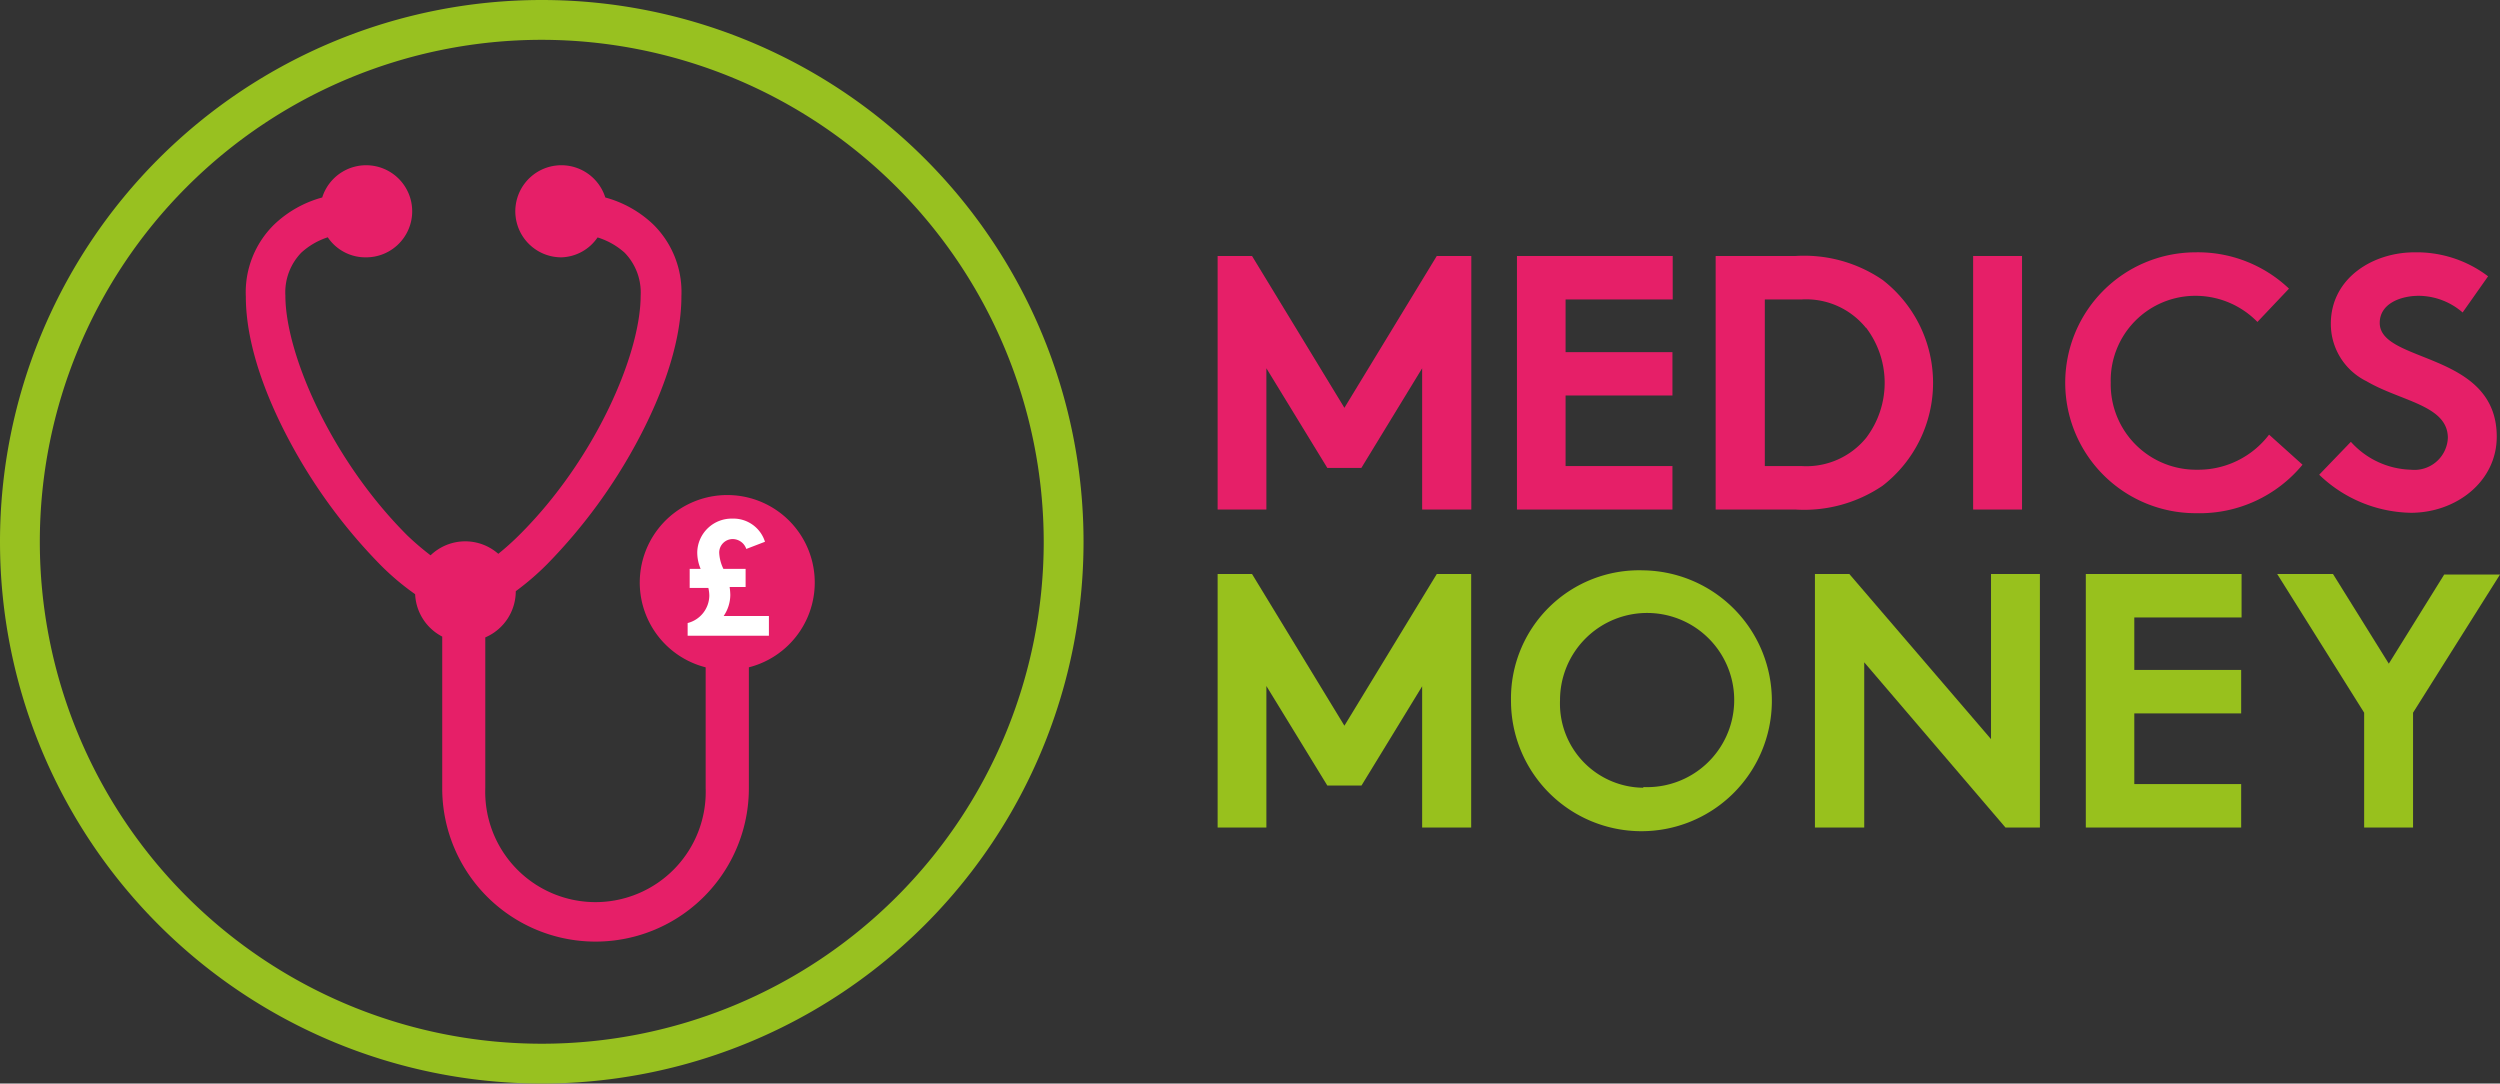 <svg id="Layer_1" data-name="Layer 1" xmlns="http://www.w3.org/2000/svg" viewBox="0 0 184.58 80"><rect x="0" y="0" width="184.58" height="80" fill="#333333" stroke="none"/><title>logo</title><path d="M99.26,30.11l6.82-11.21h2.55V37.62H105V27.19l-4.49,7.36H98l-4.5-7.36V37.62H89.9V18.9h2.54Z" style="fill:#e61f68"/><path d="M115.59,22.11V26h7.89V29.2h-7.89v5.21h7.89v3.21H112V18.9h11.5v3.21Z" style="fill:#e61f68"/><path d="M132.57,18.9A10.25,10.25,0,0,1,139,20.67a9.61,9.61,0,0,1,0,15.19,10.32,10.32,0,0,1-6.45,1.76h-5.88V18.9Zm5.19,5.3A5.68,5.68,0,0,0,133,22.11H130.3v12.3H133a5.7,5.7,0,0,0,4.78-2.08,6.72,6.72,0,0,0,0-8.13Z" style="fill:#e61f68"/><path d="M145.68,18.9h3.61V37.62h-3.61Z" style="fill:#e61f68"/><path d="M155.84,28.26a6.3,6.3,0,0,0,6.4,6.42,6.56,6.56,0,0,0,5.29-2.59L170,34.31a9.85,9.85,0,0,1-7.86,3.58,9.63,9.63,0,1,1-.06-19.26A9.76,9.76,0,0,1,169,21.31l-2.33,2.46a6.39,6.39,0,0,0-4.55-1.93A6.25,6.25,0,0,0,155.84,28.26Z" style="fill:#e61f68"/><path d="M173.57,32.62A6.17,6.17,0,0,0,178,34.68a2.47,2.47,0,0,0,2.73-2.35c0-2.41-3.48-2.7-6-4.18a4.71,4.71,0,0,1-2.64-4.25c0-3.34,3.07-5.27,6.18-5.27a8.71,8.71,0,0,1,5.43,1.77l-1.88,2.67a5,5,0,0,0-3.23-1.23c-1.37,0-2.89.59-2.89,2,0,3,8.64,2.09,8.64,8.4,0,3.32-3,5.62-6.34,5.62a10,10,0,0,1-6.77-2.81Z" style="fill:#e61f68"/><path d="M99.26,53.58l6.82-11.2h2.54V61.1H105V50.67L100.52,58H98l-4.5-7.35V61.1H89.9V42.38h2.54Z" style="fill:#98c11d"/><path d="M121.33,42.11a9.63,9.63,0,1,1-9.77,9.63A9.46,9.46,0,0,1,121.33,42.11Zm0,16a6.43,6.43,0,1,0-6.15-6.42A6.21,6.21,0,0,0,121.33,58.16Z" style="fill:#98c11d"/><path d="M134,42.38h2.54L147,54.57V42.38h3.61V61.1h-2.54L137.64,48.9V61.1H134Z" style="fill:#98c11d"/><path d="M157.58,45.59v3.87h7.89v3.21h-7.89v5.22h7.89V61.1H154V42.38h11.5v3.21Z" style="fill:#98c11d"/><path d="M178.16,52.62V61.1h-3.61V52.62l-6.42-10.24h4.12L176.37,49l4.09-6.58h4.12Z" style="fill:#98c11d"/><path d="M40,80A40,40,0,1,1,80,40,40,40,0,0,1,40,80ZM40,2.94A37.06,37.06,0,1,0,77.06,40,37.1,37.1,0,0,0,40,2.94Z" style="fill:#98c120"/><path d="M20.24,16.58a8.27,8.27,0,0,1,3.55-2A3.4,3.4,0,1,1,27,19a3.35,3.35,0,0,1-2.8-1.48,5.34,5.34,0,0,0-1.95,1.13,4.21,4.21,0,0,0-1.18,3.17c0,4.3,3.38,12.1,9,17.71A19.75,19.75,0,0,0,31.79,41a3.69,3.69,0,0,1,5-.11,19.42,19.42,0,0,0,1.51-1.35c5.66-5.61,9-13.41,9-17.71a4.21,4.21,0,0,0-1.18-3.17,5.34,5.34,0,0,0-2-1.13A3.35,3.35,0,0,1,41.45,19a3.4,3.4,0,1,1,3.24-4.42,8.27,8.27,0,0,1,3.55,2,7,7,0,0,1,2.07,5.28c0,3.83-1.75,7.91-3.22,10.66a39.81,39.81,0,0,1-6.69,9.13,19.82,19.82,0,0,1-2.32,2v0a3.71,3.71,0,0,1-2.25,3.41V58.18a8.14,8.14,0,1,0,16.27,0V49.27a6.46,6.46,0,1,1,3.19,0v8.93a11.32,11.32,0,1,1-22.64,0V47a3.71,3.71,0,0,1-2-3.13,18.73,18.73,0,0,1-2.59-2.19,39.81,39.81,0,0,1-6.69-9.13c-1.47-2.75-3.22-6.83-3.22-10.66A7,7,0,0,1,20.24,16.58Z" style="fill:#e61f68"/><path d="M55.05,42v1.34H53.87a4.65,4.65,0,0,1,.05.58,2.8,2.8,0,0,1-.49,1.56h3.34v1.46h-6V46a2.12,2.12,0,0,0,1.6-2,2.62,2.62,0,0,0-.07-.59H50.92V42h.81a3.09,3.09,0,0,1-.25-1.25,2.54,2.54,0,0,1,2.59-2.46A2.44,2.44,0,0,1,56.48,40l-1.38.53a1.07,1.07,0,0,0-1-.73,1,1,0,0,0-1,1A3,3,0,0,0,53.41,42Z" style="fill:#fff"/></svg>